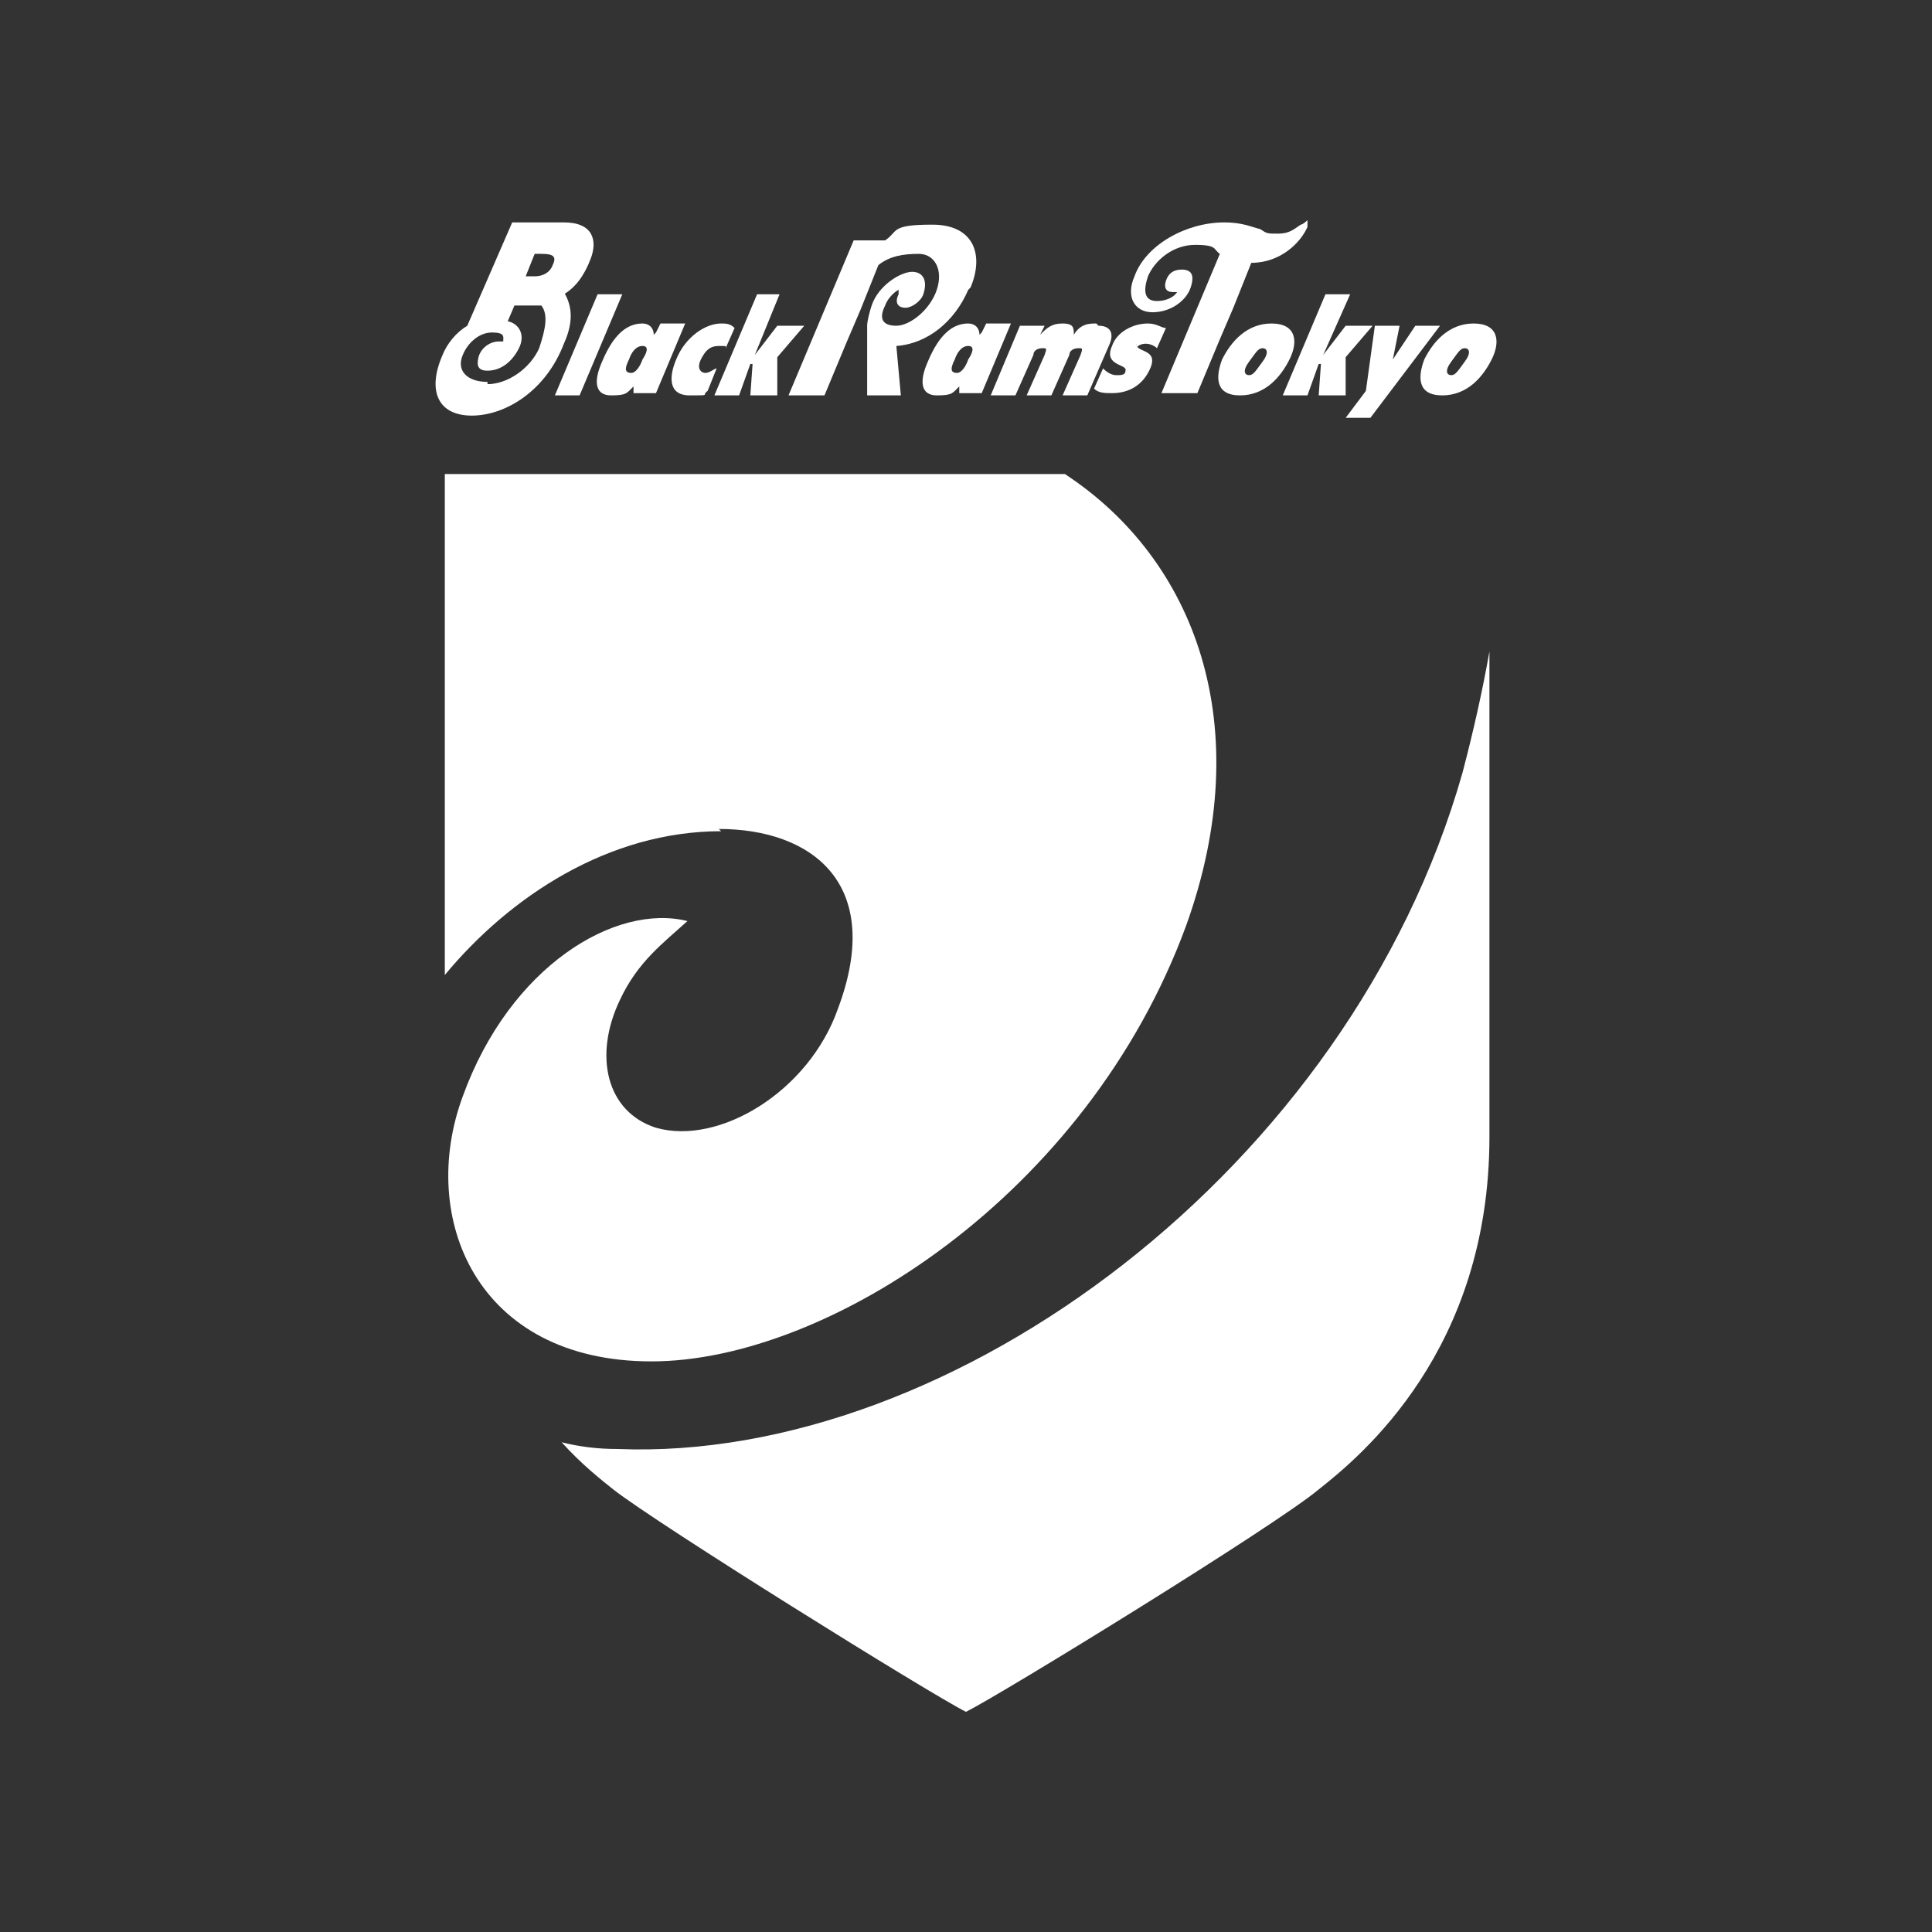 <?xml version="1.0" encoding="UTF-8"?>
<svg xmlns="http://www.w3.org/2000/svg" version="1.1" viewBox="0 0 86 86">
  <rect x="0" y="0" width="86" height="86" fill="#333333" stroke="none"/>
  <defs>
    <style>
      .cls-1 {
        fill: #fff;
      }
    </style>
  </defs>
  <!-- Generator: Adobe Illustrator 28.6.0, SVG Export Plug-In . SVG Version: 1.2.0 Build 709)  -->
  <g>
    <g id="_レイヤー_2">
      <g id="_レイヤー_1-2">
        <g>
          <path class="cls-1" d="M43.2,12.8c.6-1.4.2-2.8-1.7-2.8s-1.5.3-2.1.7h-1.4l-2.9,6.9h1.6l1-2.4.6-1.4.6-1.5.2-.5c.5-.4,1.1-.5,1.8-.5s1.1.7.8,1.6-1.2,1.6-1.8,1.6-.8-.3-.5-.9c.1-.3.4-.6.6-.7,0,0,0,.1,0,.2-.2.4,0,.6.3.6s.7-.3.8-.6c.2-.6,0-1-.5-1s-1.5.6-1.8,1.5c-.1.3-.2.7-.2.9h0v3.1c-.1,0,1.5,0,1.5,0l-.2-2.2c1.4-.1,2.6-1.1,3.2-2.5"/>
          <polygon class="cls-1" points="24.7 17.6 25.8 17.6 27.7 13.1 26.6 13.1 24.7 17.6"/>
          <path class="cls-1" d="M43.6,14.9h0c0-.3-.2-.5-.5-.5-.7,0-1.3.5-1.8,1.7-.4.9-.3,1.5.4,1.5s.7-.1,1-.4h0v.3c-.1,0,1,0,1,0l1.3-3.1h-1.1l-.2.4ZM42.6,16.6c-.3,0-.3-.2-.1-.6.1-.3.3-.6.6-.6s.2.3,0,.6c-.1.3-.3.6-.5.6"/>
          <path class="cls-1" d="M50.6,15.5c0-.1.2-.2.4-.2.2,0,.4.1.5.2l.4-.9c-.2,0-.4-.2-.8-.2-.7,0-1.4.4-1.6,1-.4.9.7.8.6,1.1,0,.2-.2.2-.4.2s-.4-.1-.6-.3l-.4.9c.2.2.5.2.8.2.8,0,1.4-.4,1.7-1.1.4-.9-.7-.7-.6-1.1"/>
          <path class="cls-1" d="M25.1,13.1c.5-.3.9-.8,1.2-1.6.3-.8.1-1.6-1.2-1.6h-2.3l-2,4.6c-.5.3-.9.8-1.1,1.3-.7,1.6-.2,2.7,1.3,2.7s3.3-1.1,4.1-3.2c.5-1.1.3-1.8,0-2.3M23.8,11.3h.3c.5,0,.7.1.5.5-.1.3-.4.5-.8.5h-.4s.4-1,.4-1ZM21.7,17c-.9,0-1.4-.5-1.1-1.2.2-.5.7-1,1.3-1s.5.2.5.4c0,0-.1,0-.2,0-.4,0-.8.3-.9.7-.1.4,0,.6.4.6.6,0,1.1-.4,1.4-1,.3-.6,0-1.1-.5-1.2l.3-.7h.9c0,0,.2,0,.3,0,.3.4.2,1-.1,1.9-.4.9-1.4,1.6-2.3,1.6"/>
          <path class="cls-1" d="M56.6,14.4c-1.1,0-1.8.8-2.2,1.6-.3.8-.3,1.6.8,1.6s1.8-.8,2.2-1.6.3-1.6-.8-1.6M55.6,16.7c-.2,0-.3-.2,0-.6s.4-.6.6-.6.3.2,0,.6-.4.6-.6.6"/>
          <polygon class="cls-1" points="61.1 14.5 59.9 14.5 58.9 15.8 58.9 15.8 60.1 13.1 59 13.1 57.1 17.6 58.2 17.6 58.7 16.2 58.8 16.2 58.7 17.6 59.9 17.6 59.9 15.9 61.1 14.5"/>
          <polygon class="cls-1" points="63 14.5 62 16 62 16 62.3 14.5 61.2 14.5 60.8 17.4 59.9 18.6 61 18.6 64.1 14.5 63 14.5"/>
          <path class="cls-1" d="M65.6,14.4c-1.1,0-1.8.8-2.2,1.6-.3.8-.3,1.6.8,1.6s1.8-.8,2.2-1.6.3-1.6-.8-1.6M64.6,16.7c-.2,0-.3-.2,0-.6s.4-.6.6-.6.3.2,0,.6-.4.6-.6.6"/>
          <path class="cls-1" d="M58.2,10.1h0c0-.2,0-.2,0-.3,0,0,0,0,0,0,0,0-.2.2-.3.2h0s0,0,0,0c-.3.2-.5.4-1,.4s-.5,0-.8-.2c-.4-.1-.8-.3-1.6-.3-1.7,0-3.5,1-4,2.4-.4.9,0,1.6.8,1.6s1.5-.5,1.7-1.1c.2-.6,0-.8-.4-.8s-.6.2-.7.5c-.1.3,0,.5.3.5s.2,0,.2,0c-.2.3-.6.4-.9.4-.6,0-.6-.5-.4-1.1.3-.7,1.1-1.4,2.1-1.4s.8.2,1.1.4l-2.6,6.2h1.6l1-2.4.6-1.4.6-1.5.2-.5c1.3,0,2.2-.9,2.5-1.6"/>
          <path class="cls-1" d="M48.8,14.4c-.3,0-.7,0-1,.5h0c0-.3,0-.5-.5-.5s-.7.2-1,.5h0l.2-.4h-1.1l-1.3,3.1h1.1l.8-1.8c0-.2.2-.3.4-.3s.2,0,.1.3l-.8,1.8h1.1l.8-1.8c0-.2.2-.3.4-.3s.2,0,.1.3l-.8,1.8h1.1l1-2.3c.2-.5,0-.8-.5-.8"/>
          <path class="cls-1" d="M29.1,14.9h0c0-.3-.2-.5-.5-.5-.7,0-1.3.5-1.8,1.7-.4.9-.3,1.5.4,1.5s.7-.1,1-.4h0v.3c-.1,0,1,0,1,0l1.3-3.1h-1.1l-.2.4ZM28.1,16.6c-.3,0-.3-.2-.1-.6.1-.3.3-.6.6-.6s.2.3,0,.6c-.1.3-.3.6-.5.6"/>
          <path class="cls-1" d="M30.1,16c-.3.7-.4,1.6.6,1.6s.5,0,.8-.2l.4-1c-.1,0-.3.2-.5.2s-.4-.2-.2-.6c.2-.4.4-.6.8-.6s.3,0,.3.1l.4-.9c-.2-.2-.4-.2-.6-.2-.7,0-1.6.6-2,1.6"/>
          <polygon class="cls-1" points="35.8 14.5 34.6 14.5 33.6 15.8 33.6 15.8 34.7 13.1 33.7 13.1 31.8 17.6 32.9 17.6 33.4 16.2 33.5 16.2 33.4 17.6 34.6 17.6 34.6 15.9 35.8 14.5"/>
          <path class="cls-1" d="M65.1,34.4c-5,17.6-22.7,30.7-37.6,30.1-.9,0-1.7-.1-2.5-.3.9,1,1.8,1.7,2.3,2.1,1.9,1.5,14.1,9.1,15.7,9.9,1.6-.8,13.8-8.3,15.7-9.9,1.9-1.5,7.6-6.2,7.6-15.7v-21.6c-.3,1.7-.7,3.5-1.2,5.4"/>
          <path class="cls-1" d="M32,36.9c4.1,0,7.4,2.4,5.3,8-1.3,3.7-5.3,6.1-8.1,5.3-2.2-.7-2.8-3.2-1.6-5.7.8-1.7,1.9-2.5,3-3.5-3.2-.8-7.9,2-10,7.8-2,5.4.6,11.8,8.4,11.8s19.4-7.4,23.8-19.4c3.2-8.9.4-16.3-5.4-20.1h-27.6v22.3c2.9-3.5,7.3-6.4,12.3-6.4"/>
        </g>
      </g>
    </g>
  </g>
</svg>